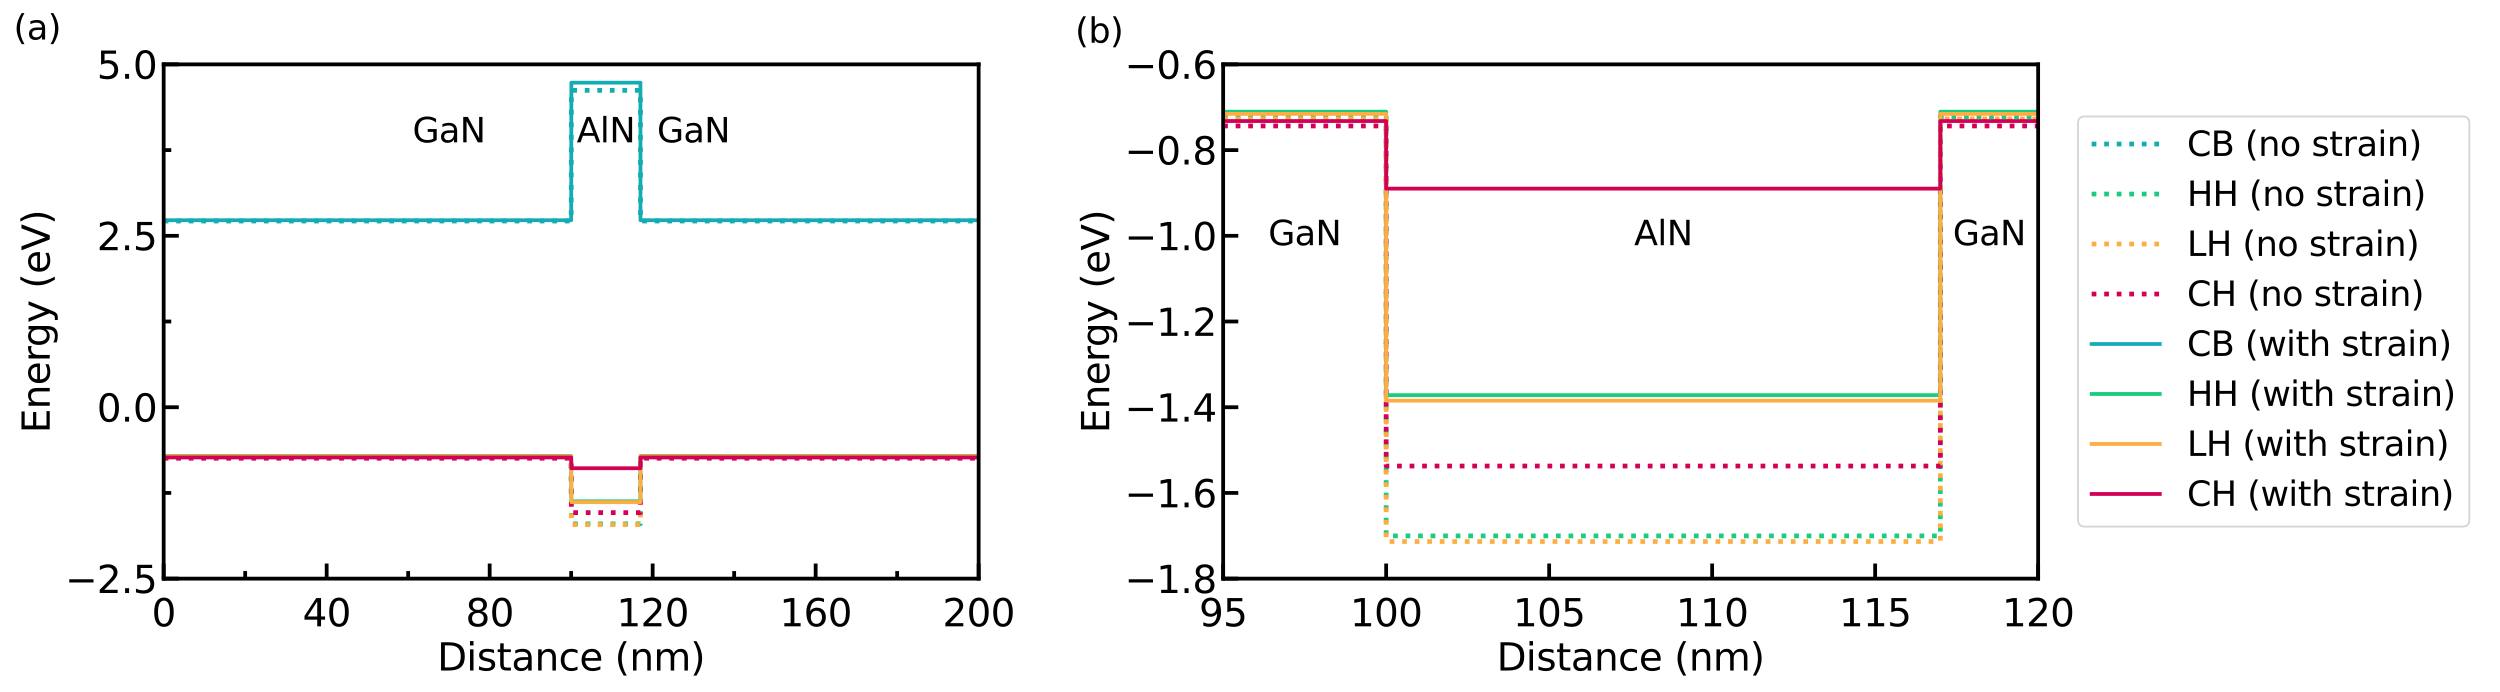 <?xml version="1.0" encoding="utf-8" standalone="no"?>
<!DOCTYPE svg PUBLIC "-//W3C//DTD SVG 1.1//EN"
  "http://www.w3.org/Graphics/SVG/1.1/DTD/svg11.dtd">
<svg height="365.743pt" version="1.1" viewBox="0 0 1321.302 365.743" width="1321.302pt" xmlns="http://www.w3.org/2000/svg" xmlns:xlink="http://www.w3.org/1999/xlink">
 <defs>
  <style type="text/css">*{stroke-linecap:butt;stroke-linejoin:round;}</style>
 </defs>
 <g id="figure_1">
  <g id="patch_1">
   <path d="M 0 365.743 
L 1321.302 365.743 
L 1321.302 -0 
L 0 -0 
z
" style="fill:#ffffff;"/>
  </g>
  <g id="axes_1">
   <g id="patch_2">
    <path d="M 86.502 305.83 
L 517.239 305.83 
L 517.239 34.03 
L 86.502 34.03 
z
" style="fill:#ffffff;"/>
   </g>
   <g id="matplotlib.axis_1">
    <g id="xtick_1">
     <g id="line2d_1">
      <defs>
       <path d="M 0 0 
L 0 -8 
" id="m81392bcc2d" style="stroke:#000000;stroke-width:2;"/>
      </defs>
      <g>
       <use style="stroke:#000000;stroke-width:2;" x="86.502" xlink:href="#m81392bcc2d" y="305.83"/>
      </g>
     </g>
     <g id="text_1">
      <!-- 0 -->
      <g transform="translate(80.14 331.027)scale(0.2 -0.2)">
       <defs>
        <path d="M 2034 4250 
Q 1547 4250 1301 3770 
Q 1056 3291 1056 2328 
Q 1056 1369 1301 889 
Q 1547 409 2034 409 
Q 2525 409 2770 889 
Q 3016 1369 3016 2328 
Q 3016 3291 2770 3770 
Q 2525 4250 2034 4250 
z
M 2034 4750 
Q 2819 4750 3233 4129 
Q 3647 3509 3647 2328 
Q 3647 1150 3233 529 
Q 2819 -91 2034 -91 
Q 1250 -91 836 529 
Q 422 1150 422 2328 
Q 422 3509 836 4129 
Q 1250 4750 2034 4750 
z
" id="DejaVuSans-30" transform="scale(0.016)"/>
       </defs>
       <use xlink:href="#DejaVuSans-30"/>
      </g>
     </g>
    </g>
    <g id="xtick_2">
     <g id="line2d_2">
      <g>
       <use style="stroke:#000000;stroke-width:2;" x="172.65" xlink:href="#m81392bcc2d" y="305.83"/>
      </g>
     </g>
     <g id="text_2">
      <!-- 40 -->
      <g transform="translate(159.925 331.027)scale(0.2 -0.2)">
       <defs>
        <path d="M 2419 4116 
L 825 1625 
L 2419 1625 
L 2419 4116 
z
M 2253 4666 
L 3047 4666 
L 3047 1625 
L 3713 1625 
L 3713 1100 
L 3047 1100 
L 3047 0 
L 2419 0 
L 2419 1100 
L 313 1100 
L 313 1709 
L 2253 4666 
z
" id="DejaVuSans-34" transform="scale(0.016)"/>
       </defs>
       <use xlink:href="#DejaVuSans-34"/>
       <use x="63.623" xlink:href="#DejaVuSans-30"/>
      </g>
     </g>
    </g>
    <g id="xtick_3">
     <g id="line2d_3">
      <g>
       <use style="stroke:#000000;stroke-width:2;" x="258.797" xlink:href="#m81392bcc2d" y="305.83"/>
      </g>
     </g>
     <g id="text_3">
      <!-- 80 -->
      <g transform="translate(246.072 331.027)scale(0.2 -0.2)">
       <defs>
        <path d="M 2034 2216 
Q 1584 2216 1326 1975 
Q 1069 1734 1069 1313 
Q 1069 891 1326 650 
Q 1584 409 2034 409 
Q 2484 409 2743 651 
Q 3003 894 3003 1313 
Q 3003 1734 2745 1975 
Q 2488 2216 2034 2216 
z
M 1403 2484 
Q 997 2584 770 2862 
Q 544 3141 544 3541 
Q 544 4100 942 4425 
Q 1341 4750 2034 4750 
Q 2731 4750 3128 4425 
Q 3525 4100 3525 3541 
Q 3525 3141 3298 2862 
Q 3072 2584 2669 2484 
Q 3125 2378 3379 2068 
Q 3634 1759 3634 1313 
Q 3634 634 3220 271 
Q 2806 -91 2034 -91 
Q 1263 -91 848 271 
Q 434 634 434 1313 
Q 434 1759 690 2068 
Q 947 2378 1403 2484 
z
M 1172 3481 
Q 1172 3119 1398 2916 
Q 1625 2713 2034 2713 
Q 2441 2713 2670 2916 
Q 2900 3119 2900 3481 
Q 2900 3844 2670 4047 
Q 2441 4250 2034 4250 
Q 1625 4250 1398 4047 
Q 1172 3844 1172 3481 
z
" id="DejaVuSans-38" transform="scale(0.016)"/>
       </defs>
       <use xlink:href="#DejaVuSans-38"/>
       <use x="63.623" xlink:href="#DejaVuSans-30"/>
      </g>
     </g>
    </g>
    <g id="xtick_4">
     <g id="line2d_4">
      <g>
       <use style="stroke:#000000;stroke-width:2;" x="344.944" xlink:href="#m81392bcc2d" y="305.83"/>
      </g>
     </g>
     <g id="text_4">
      <!-- 120 -->
      <g transform="translate(325.857 331.027)scale(0.2 -0.2)">
       <defs>
        <path d="M 794 531 
L 1825 531 
L 1825 4091 
L 703 3866 
L 703 4441 
L 1819 4666 
L 2450 4666 
L 2450 531 
L 3481 531 
L 3481 0 
L 794 0 
L 794 531 
z
" id="DejaVuSans-31" transform="scale(0.016)"/>
        <path d="M 1228 531 
L 3431 531 
L 3431 0 
L 469 0 
L 469 531 
Q 828 903 1448 1529 
Q 2069 2156 2228 2338 
Q 2531 2678 2651 2914 
Q 2772 3150 2772 3378 
Q 2772 3750 2511 3984 
Q 2250 4219 1831 4219 
Q 1534 4219 1204 4116 
Q 875 4013 500 3803 
L 500 4441 
Q 881 4594 1212 4672 
Q 1544 4750 1819 4750 
Q 2544 4750 2975 4387 
Q 3406 4025 3406 3419 
Q 3406 3131 3298 2873 
Q 3191 2616 2906 2266 
Q 2828 2175 2409 1742 
Q 1991 1309 1228 531 
z
" id="DejaVuSans-32" transform="scale(0.016)"/>
       </defs>
       <use xlink:href="#DejaVuSans-31"/>
       <use x="63.623" xlink:href="#DejaVuSans-32"/>
       <use x="127.246" xlink:href="#DejaVuSans-30"/>
      </g>
     </g>
    </g>
    <g id="xtick_5">
     <g id="line2d_5">
      <g>
       <use style="stroke:#000000;stroke-width:2;" x="431.092" xlink:href="#m81392bcc2d" y="305.83"/>
      </g>
     </g>
     <g id="text_5">
      <!-- 160 -->
      <g transform="translate(412.004 331.027)scale(0.2 -0.2)">
       <defs>
        <path d="M 2113 2584 
Q 1688 2584 1439 2293 
Q 1191 2003 1191 1497 
Q 1191 994 1439 701 
Q 1688 409 2113 409 
Q 2538 409 2786 701 
Q 3034 994 3034 1497 
Q 3034 2003 2786 2293 
Q 2538 2584 2113 2584 
z
M 3366 4563 
L 3366 3988 
Q 3128 4100 2886 4159 
Q 2644 4219 2406 4219 
Q 1781 4219 1451 3797 
Q 1122 3375 1075 2522 
Q 1259 2794 1537 2939 
Q 1816 3084 2150 3084 
Q 2853 3084 3261 2657 
Q 3669 2231 3669 1497 
Q 3669 778 3244 343 
Q 2819 -91 2113 -91 
Q 1303 -91 875 529 
Q 447 1150 447 2328 
Q 447 3434 972 4092 
Q 1497 4750 2381 4750 
Q 2619 4750 2861 4703 
Q 3103 4656 3366 4563 
z
" id="DejaVuSans-36" transform="scale(0.016)"/>
       </defs>
       <use xlink:href="#DejaVuSans-31"/>
       <use x="63.623" xlink:href="#DejaVuSans-36"/>
       <use x="127.246" xlink:href="#DejaVuSans-30"/>
      </g>
     </g>
    </g>
    <g id="xtick_6">
     <g id="line2d_6">
      <g>
       <use style="stroke:#000000;stroke-width:2;" x="517.239" xlink:href="#m81392bcc2d" y="305.83"/>
      </g>
     </g>
     <g id="text_6">
      <!-- 200 -->
      <g transform="translate(498.152 331.027)scale(0.2 -0.2)">
       <use xlink:href="#DejaVuSans-32"/>
       <use x="63.623" xlink:href="#DejaVuSans-30"/>
       <use x="127.246" xlink:href="#DejaVuSans-30"/>
      </g>
     </g>
    </g>
    <g id="xtick_7">
     <g id="line2d_7">
      <defs>
       <path d="M 0 0 
L 0 -4 
" id="m4b8c307cb0" style="stroke:#000000;stroke-width:2;"/>
      </defs>
      <g>
       <use style="stroke:#000000;stroke-width:2;" x="129.576" xlink:href="#m4b8c307cb0" y="305.83"/>
      </g>
     </g>
    </g>
    <g id="xtick_8">
     <g id="line2d_8">
      <g>
       <use style="stroke:#000000;stroke-width:2;" x="215.723" xlink:href="#m4b8c307cb0" y="305.83"/>
      </g>
     </g>
    </g>
    <g id="xtick_9">
     <g id="line2d_9">
      <g>
       <use style="stroke:#000000;stroke-width:2;" x="301.871" xlink:href="#m4b8c307cb0" y="305.83"/>
      </g>
     </g>
    </g>
    <g id="xtick_10">
     <g id="line2d_10">
      <g>
       <use style="stroke:#000000;stroke-width:2;" x="388.018" xlink:href="#m4b8c307cb0" y="305.83"/>
      </g>
     </g>
    </g>
    <g id="xtick_11">
     <g id="line2d_11">
      <g>
       <use style="stroke:#000000;stroke-width:2;" x="474.165" xlink:href="#m4b8c307cb0" y="305.83"/>
      </g>
     </g>
    </g>
    <g id="text_7">
     <!-- Distance (nm) -->
     <g transform="translate(231.086 354.383)scale(0.2 -0.2)">
      <defs>
       <path d="M 1259 4147 
L 1259 519 
L 2022 519 
Q 2988 519 3436 956 
Q 3884 1394 3884 2338 
Q 3884 3275 3436 3711 
Q 2988 4147 2022 4147 
L 1259 4147 
z
M 628 4666 
L 1925 4666 
Q 3281 4666 3915 4102 
Q 4550 3538 4550 2338 
Q 4550 1131 3912 565 
Q 3275 0 1925 0 
L 628 0 
L 628 4666 
z
" id="DejaVuSans-44" transform="scale(0.016)"/>
       <path d="M 603 3500 
L 1178 3500 
L 1178 0 
L 603 0 
L 603 3500 
z
M 603 4863 
L 1178 4863 
L 1178 4134 
L 603 4134 
L 603 4863 
z
" id="DejaVuSans-69" transform="scale(0.016)"/>
       <path d="M 2834 3397 
L 2834 2853 
Q 2591 2978 2328 3040 
Q 2066 3103 1784 3103 
Q 1356 3103 1142 2972 
Q 928 2841 928 2578 
Q 928 2378 1081 2264 
Q 1234 2150 1697 2047 
L 1894 2003 
Q 2506 1872 2764 1633 
Q 3022 1394 3022 966 
Q 3022 478 2636 193 
Q 2250 -91 1575 -91 
Q 1294 -91 989 -36 
Q 684 19 347 128 
L 347 722 
Q 666 556 975 473 
Q 1284 391 1588 391 
Q 1994 391 2212 530 
Q 2431 669 2431 922 
Q 2431 1156 2273 1281 
Q 2116 1406 1581 1522 
L 1381 1569 
Q 847 1681 609 1914 
Q 372 2147 372 2553 
Q 372 3047 722 3315 
Q 1072 3584 1716 3584 
Q 2034 3584 2315 3537 
Q 2597 3491 2834 3397 
z
" id="DejaVuSans-73" transform="scale(0.016)"/>
       <path d="M 1172 4494 
L 1172 3500 
L 2356 3500 
L 2356 3053 
L 1172 3053 
L 1172 1153 
Q 1172 725 1289 603 
Q 1406 481 1766 481 
L 2356 481 
L 2356 0 
L 1766 0 
Q 1100 0 847 248 
Q 594 497 594 1153 
L 594 3053 
L 172 3053 
L 172 3500 
L 594 3500 
L 594 4494 
L 1172 4494 
z
" id="DejaVuSans-74" transform="scale(0.016)"/>
       <path d="M 2194 1759 
Q 1497 1759 1228 1600 
Q 959 1441 959 1056 
Q 959 750 1161 570 
Q 1363 391 1709 391 
Q 2188 391 2477 730 
Q 2766 1069 2766 1631 
L 2766 1759 
L 2194 1759 
z
M 3341 1997 
L 3341 0 
L 2766 0 
L 2766 531 
Q 2569 213 2275 61 
Q 1981 -91 1556 -91 
Q 1019 -91 701 211 
Q 384 513 384 1019 
Q 384 1609 779 1909 
Q 1175 2209 1959 2209 
L 2766 2209 
L 2766 2266 
Q 2766 2663 2505 2880 
Q 2244 3097 1772 3097 
Q 1472 3097 1187 3025 
Q 903 2953 641 2809 
L 641 3341 
Q 956 3463 1253 3523 
Q 1550 3584 1831 3584 
Q 2591 3584 2966 3190 
Q 3341 2797 3341 1997 
z
" id="DejaVuSans-61" transform="scale(0.016)"/>
       <path d="M 3513 2113 
L 3513 0 
L 2938 0 
L 2938 2094 
Q 2938 2591 2744 2837 
Q 2550 3084 2163 3084 
Q 1697 3084 1428 2787 
Q 1159 2491 1159 1978 
L 1159 0 
L 581 0 
L 581 3500 
L 1159 3500 
L 1159 2956 
Q 1366 3272 1645 3428 
Q 1925 3584 2291 3584 
Q 2894 3584 3203 3211 
Q 3513 2838 3513 2113 
z
" id="DejaVuSans-6e" transform="scale(0.016)"/>
       <path d="M 3122 3366 
L 3122 2828 
Q 2878 2963 2633 3030 
Q 2388 3097 2138 3097 
Q 1578 3097 1268 2742 
Q 959 2388 959 1747 
Q 959 1106 1268 751 
Q 1578 397 2138 397 
Q 2388 397 2633 464 
Q 2878 531 3122 666 
L 3122 134 
Q 2881 22 2623 -34 
Q 2366 -91 2075 -91 
Q 1284 -91 818 406 
Q 353 903 353 1747 
Q 353 2603 823 3093 
Q 1294 3584 2113 3584 
Q 2378 3584 2631 3529 
Q 2884 3475 3122 3366 
z
" id="DejaVuSans-63" transform="scale(0.016)"/>
       <path d="M 3597 1894 
L 3597 1613 
L 953 1613 
Q 991 1019 1311 708 
Q 1631 397 2203 397 
Q 2534 397 2845 478 
Q 3156 559 3463 722 
L 3463 178 
Q 3153 47 2828 -22 
Q 2503 -91 2169 -91 
Q 1331 -91 842 396 
Q 353 884 353 1716 
Q 353 2575 817 3079 
Q 1281 3584 2069 3584 
Q 2775 3584 3186 3129 
Q 3597 2675 3597 1894 
z
M 3022 2063 
Q 3016 2534 2758 2815 
Q 2500 3097 2075 3097 
Q 1594 3097 1305 2825 
Q 1016 2553 972 2059 
L 3022 2063 
z
" id="DejaVuSans-65" transform="scale(0.016)"/>
       <path id="DejaVuSans-20" transform="scale(0.016)"/>
       <path d="M 1984 4856 
Q 1566 4138 1362 3434 
Q 1159 2731 1159 2009 
Q 1159 1288 1364 580 
Q 1569 -128 1984 -844 
L 1484 -844 
Q 1016 -109 783 600 
Q 550 1309 550 2009 
Q 550 2706 781 3412 
Q 1013 4119 1484 4856 
L 1984 4856 
z
" id="DejaVuSans-28" transform="scale(0.016)"/>
       <path d="M 3328 2828 
Q 3544 3216 3844 3400 
Q 4144 3584 4550 3584 
Q 5097 3584 5394 3201 
Q 5691 2819 5691 2113 
L 5691 0 
L 5113 0 
L 5113 2094 
Q 5113 2597 4934 2840 
Q 4756 3084 4391 3084 
Q 3944 3084 3684 2787 
Q 3425 2491 3425 1978 
L 3425 0 
L 2847 0 
L 2847 2094 
Q 2847 2600 2669 2842 
Q 2491 3084 2119 3084 
Q 1678 3084 1418 2786 
Q 1159 2488 1159 1978 
L 1159 0 
L 581 0 
L 581 3500 
L 1159 3500 
L 1159 2956 
Q 1356 3278 1631 3431 
Q 1906 3584 2284 3584 
Q 2666 3584 2933 3390 
Q 3200 3197 3328 2828 
z
" id="DejaVuSans-6d" transform="scale(0.016)"/>
       <path d="M 513 4856 
L 1013 4856 
Q 1481 4119 1714 3412 
Q 1947 2706 1947 2009 
Q 1947 1309 1714 600 
Q 1481 -109 1013 -844 
L 513 -844 
Q 928 -128 1133 580 
Q 1338 1288 1338 2009 
Q 1338 2731 1133 3434 
Q 928 4138 513 4856 
z
" id="DejaVuSans-29" transform="scale(0.016)"/>
      </defs>
      <use xlink:href="#DejaVuSans-44"/>
      <use x="77.002" xlink:href="#DejaVuSans-69"/>
      <use x="104.785" xlink:href="#DejaVuSans-73"/>
      <use x="156.885" xlink:href="#DejaVuSans-74"/>
      <use x="196.094" xlink:href="#DejaVuSans-61"/>
      <use x="257.373" xlink:href="#DejaVuSans-6e"/>
      <use x="320.752" xlink:href="#DejaVuSans-63"/>
      <use x="375.732" xlink:href="#DejaVuSans-65"/>
      <use x="437.256" xlink:href="#DejaVuSans-20"/>
      <use x="469.043" xlink:href="#DejaVuSans-28"/>
      <use x="508.057" xlink:href="#DejaVuSans-6e"/>
      <use x="571.436" xlink:href="#DejaVuSans-6d"/>
      <use x="668.848" xlink:href="#DejaVuSans-29"/>
     </g>
    </g>
   </g>
   <g id="matplotlib.axis_2">
    <g id="ytick_1">
     <g id="line2d_12">
      <defs>
       <path d="M 0 0 
L 8 0 
" id="m2620ec7470" style="stroke:#000000;stroke-width:2;"/>
      </defs>
      <g>
       <use style="stroke:#000000;stroke-width:2;" x="86.502" xlink:href="#m2620ec7470" y="305.83"/>
      </g>
     </g>
     <g id="text_8">
      <!-- −2.5 -->
      <g transform="translate(34.437 313.429)scale(0.2 -0.2)">
       <defs>
        <path d="M 678 2272 
L 4684 2272 
L 4684 1741 
L 678 1741 
L 678 2272 
z
" id="DejaVuSans-2212" transform="scale(0.016)"/>
        <path d="M 684 794 
L 1344 794 
L 1344 0 
L 684 0 
L 684 794 
z
" id="DejaVuSans-2e" transform="scale(0.016)"/>
        <path d="M 691 4666 
L 3169 4666 
L 3169 4134 
L 1269 4134 
L 1269 2991 
Q 1406 3038 1543 3061 
Q 1681 3084 1819 3084 
Q 2600 3084 3056 2656 
Q 3513 2228 3513 1497 
Q 3513 744 3044 326 
Q 2575 -91 1722 -91 
Q 1428 -91 1123 -41 
Q 819 9 494 109 
L 494 744 
Q 775 591 1075 516 
Q 1375 441 1709 441 
Q 2250 441 2565 725 
Q 2881 1009 2881 1497 
Q 2881 1984 2565 2268 
Q 2250 2553 1709 2553 
Q 1456 2553 1204 2497 
Q 953 2441 691 2322 
L 691 4666 
z
" id="DejaVuSans-35" transform="scale(0.016)"/>
       </defs>
       <use xlink:href="#DejaVuSans-2212"/>
       <use x="83.789" xlink:href="#DejaVuSans-32"/>
       <use x="147.412" xlink:href="#DejaVuSans-2e"/>
       <use x="179.199" xlink:href="#DejaVuSans-35"/>
      </g>
     </g>
    </g>
    <g id="ytick_2">
     <g id="line2d_13">
      <g>
       <use style="stroke:#000000;stroke-width:2;" x="86.502" xlink:href="#m2620ec7470" y="215.23"/>
      </g>
     </g>
     <g id="text_9">
      <!-- 0.0 -->
      <g transform="translate(51.196 222.829)scale(0.2 -0.2)">
       <use xlink:href="#DejaVuSans-30"/>
       <use x="63.623" xlink:href="#DejaVuSans-2e"/>
       <use x="95.41" xlink:href="#DejaVuSans-30"/>
      </g>
     </g>
    </g>
    <g id="ytick_3">
     <g id="line2d_14">
      <g>
       <use style="stroke:#000000;stroke-width:2;" x="86.502" xlink:href="#m2620ec7470" y="124.63"/>
      </g>
     </g>
     <g id="text_10">
      <!-- 2.5 -->
      <g transform="translate(51.196 132.229)scale(0.2 -0.2)">
       <use xlink:href="#DejaVuSans-32"/>
       <use x="63.623" xlink:href="#DejaVuSans-2e"/>
       <use x="95.41" xlink:href="#DejaVuSans-35"/>
      </g>
     </g>
    </g>
    <g id="ytick_4">
     <g id="line2d_15">
      <g>
       <use style="stroke:#000000;stroke-width:2;" x="86.502" xlink:href="#m2620ec7470" y="34.03"/>
      </g>
     </g>
     <g id="text_11">
      <!-- 5.0 -->
      <g transform="translate(51.196 41.629)scale(0.2 -0.2)">
       <use xlink:href="#DejaVuSans-35"/>
       <use x="63.623" xlink:href="#DejaVuSans-2e"/>
       <use x="95.41" xlink:href="#DejaVuSans-30"/>
      </g>
     </g>
    </g>
    <g id="ytick_5">
     <g id="line2d_16">
      <defs>
       <path d="M 0 0 
L 4 0 
" id="m3dce0c51ae" style="stroke:#000000;stroke-width:2;"/>
      </defs>
      <g>
       <use style="stroke:#000000;stroke-width:2;" x="86.502" xlink:href="#m3dce0c51ae" y="260.53"/>
      </g>
     </g>
    </g>
    <g id="ytick_6">
     <g id="line2d_17">
      <g>
       <use style="stroke:#000000;stroke-width:2;" x="86.502" xlink:href="#m3dce0c51ae" y="169.93"/>
      </g>
     </g>
    </g>
    <g id="ytick_7">
     <g id="line2d_18">
      <g>
       <use style="stroke:#000000;stroke-width:2;" x="86.502" xlink:href="#m3dce0c51ae" y="79.33"/>
      </g>
     </g>
    </g>
    <g id="text_12">
     <!-- Energy (eV) -->
     <g transform="translate(26.277 228.918)rotate(-90)scale(0.2 -0.2)">
      <defs>
       <path d="M 628 4666 
L 3578 4666 
L 3578 4134 
L 1259 4134 
L 1259 2753 
L 3481 2753 
L 3481 2222 
L 1259 2222 
L 1259 531 
L 3634 531 
L 3634 0 
L 628 0 
L 628 4666 
z
" id="DejaVuSans-45" transform="scale(0.016)"/>
       <path d="M 2631 2963 
Q 2534 3019 2420 3045 
Q 2306 3072 2169 3072 
Q 1681 3072 1420 2755 
Q 1159 2438 1159 1844 
L 1159 0 
L 581 0 
L 581 3500 
L 1159 3500 
L 1159 2956 
Q 1341 3275 1631 3429 
Q 1922 3584 2338 3584 
Q 2397 3584 2469 3576 
Q 2541 3569 2628 3553 
L 2631 2963 
z
" id="DejaVuSans-72" transform="scale(0.016)"/>
       <path d="M 2906 1791 
Q 2906 2416 2648 2759 
Q 2391 3103 1925 3103 
Q 1463 3103 1205 2759 
Q 947 2416 947 1791 
Q 947 1169 1205 825 
Q 1463 481 1925 481 
Q 2391 481 2648 825 
Q 2906 1169 2906 1791 
z
M 3481 434 
Q 3481 -459 3084 -895 
Q 2688 -1331 1869 -1331 
Q 1566 -1331 1297 -1286 
Q 1028 -1241 775 -1147 
L 775 -588 
Q 1028 -725 1275 -790 
Q 1522 -856 1778 -856 
Q 2344 -856 2625 -561 
Q 2906 -266 2906 331 
L 2906 616 
Q 2728 306 2450 153 
Q 2172 0 1784 0 
Q 1141 0 747 490 
Q 353 981 353 1791 
Q 353 2603 747 3093 
Q 1141 3584 1784 3584 
Q 2172 3584 2450 3431 
Q 2728 3278 2906 2969 
L 2906 3500 
L 3481 3500 
L 3481 434 
z
" id="DejaVuSans-67" transform="scale(0.016)"/>
       <path d="M 2059 -325 
Q 1816 -950 1584 -1140 
Q 1353 -1331 966 -1331 
L 506 -1331 
L 506 -850 
L 844 -850 
Q 1081 -850 1212 -737 
Q 1344 -625 1503 -206 
L 1606 56 
L 191 3500 
L 800 3500 
L 1894 763 
L 2988 3500 
L 3597 3500 
L 2059 -325 
z
" id="DejaVuSans-79" transform="scale(0.016)"/>
       <path d="M 1831 0 
L 50 4666 
L 709 4666 
L 2188 738 
L 3669 4666 
L 4325 4666 
L 2547 0 
L 1831 0 
z
" id="DejaVuSans-56" transform="scale(0.016)"/>
      </defs>
      <use xlink:href="#DejaVuSans-45"/>
      <use x="63.184" xlink:href="#DejaVuSans-6e"/>
      <use x="126.562" xlink:href="#DejaVuSans-65"/>
      <use x="188.086" xlink:href="#DejaVuSans-72"/>
      <use x="227.449" xlink:href="#DejaVuSans-67"/>
      <use x="290.926" xlink:href="#DejaVuSans-79"/>
      <use x="350.105" xlink:href="#DejaVuSans-20"/>
      <use x="381.893" xlink:href="#DejaVuSans-28"/>
      <use x="420.906" xlink:href="#DejaVuSans-65"/>
      <use x="482.43" xlink:href="#DejaVuSans-56"/>
      <use x="550.838" xlink:href="#DejaVuSans-29"/>
     </g>
    </g>
   </g>
   <g id="line2d_19">
    <path clip-path="url(#p5ed7d304e4)" d="M 86.502 116.814 
L 301.87 116.814 
L 301.979 47.767 
L 338.483 47.767 
L 338.505 116.814 
L 517.24 116.814 
L 517.24 116.814 
" style="fill:none;stroke:#13acb4;stroke-dasharray:2.5,4.125;stroke-dashoffset:0;stroke-width:2.5;"/>
   </g>
   <g id="line2d_20">
    <path clip-path="url(#p5ed7d304e4)" d="M 86.502 241.393 
L 301.87 241.393 
L 301.979 276.848 
L 338.483 276.848 
L 338.505 241.393 
L 517.24 241.393 
L 517.24 241.393 
" style="fill:none;stroke:#1acc80;stroke-dasharray:2.5,4.125;stroke-dashoffset:0;stroke-width:2.5;"/>
   </g>
   <g id="line2d_21">
    <path clip-path="url(#p5ed7d304e4)" d="M 86.502 241.582 
L 301.87 241.582 
L 301.979 277.324 
L 338.483 277.324 
L 338.505 241.582 
L 517.24 241.582 
L 517.24 241.582 
" style="fill:none;stroke:#fead42;stroke-dasharray:2.5,4.125;stroke-dashoffset:0;stroke-width:2.5;"/>
   </g>
   <g id="line2d_22">
    <path clip-path="url(#p5ed7d304e4)" d="M 86.502 242.184 
L 301.87 242.184 
L 301.979 270.937 
L 338.483 270.937 
L 338.505 242.184 
L 517.24 242.184 
L 517.24 242.184 
" style="fill:none;stroke:#d30055;stroke-dasharray:2.5,4.125;stroke-dashoffset:0;stroke-width:2.5;"/>
   </g>
   <g id="line2d_23">
    <path clip-path="url(#p5ed7d304e4)" d="M 86.502 116.394 
L 301.87 116.394 
L 301.979 43.695 
L 338.483 43.695 
L 338.505 116.394 
L 517.24 116.394 
L 517.24 116.394 
" style="fill:none;stroke:#13acb4;stroke-linecap:square;stroke-width:2;"/>
   </g>
   <g id="line2d_24">
    <path clip-path="url(#p5ed7d304e4)" d="M 86.502 240.973 
L 301.87 240.973 
L 301.979 264.944 
L 338.483 264.944 
L 338.505 240.973 
L 517.24 240.973 
L 517.24 240.973 
" style="fill:none;stroke:#1acc80;stroke-linecap:square;stroke-width:2;"/>
   </g>
   <g id="line2d_25">
    <path clip-path="url(#p5ed7d304e4)" d="M 86.502 241.161 
L 301.87 241.161 
L 301.979 265.409 
L 338.483 265.409 
L 338.505 241.161 
L 517.24 241.161 
L 517.24 241.161 
" style="fill:none;stroke:#fead42;stroke-linecap:square;stroke-width:2;"/>
   </g>
   <g id="line2d_26">
    <path clip-path="url(#p5ed7d304e4)" d="M 86.502 241.763 
L 301.87 241.763 
L 301.979 247.48 
L 338.483 247.48 
L 338.505 241.763 
L 517.24 241.763 
L 517.24 241.763 
" style="fill:none;stroke:#d30055;stroke-linecap:square;stroke-width:2;"/>
   </g>
   <g id="patch_3">
    <path d="M 86.502 305.83 
L 86.502 34.03 
" style="fill:none;stroke:#000000;stroke-linecap:square;stroke-linejoin:miter;stroke-width:2;"/>
   </g>
   <g id="patch_4">
    <path d="M 517.239 305.83 
L 517.239 34.03 
" style="fill:none;stroke:#000000;stroke-linecap:square;stroke-linejoin:miter;stroke-width:2;"/>
   </g>
   <g id="patch_5">
    <path d="M 86.502 305.83 
L 517.239 305.83 
" style="fill:none;stroke:#000000;stroke-linecap:square;stroke-linejoin:miter;stroke-width:2;"/>
   </g>
   <g id="patch_6">
    <path d="M 86.502 34.03 
L 517.239 34.03 
" style="fill:none;stroke:#000000;stroke-linecap:square;stroke-linejoin:miter;stroke-width:2;"/>
   </g>
   <g id="text_13">
    <!-- GaN -->
    <g transform="translate(218.038 75.237)scale(0.18 -0.18)">
     <defs>
      <path d="M 3809 666 
L 3809 1919 
L 2778 1919 
L 2778 2438 
L 4434 2438 
L 4434 434 
Q 4069 175 3628 42 
Q 3188 -91 2688 -91 
Q 1594 -91 976 548 
Q 359 1188 359 2328 
Q 359 3472 976 4111 
Q 1594 4750 2688 4750 
Q 3144 4750 3555 4637 
Q 3966 4525 4313 4306 
L 4313 3634 
Q 3963 3931 3569 4081 
Q 3175 4231 2741 4231 
Q 1884 4231 1454 3753 
Q 1025 3275 1025 2328 
Q 1025 1384 1454 906 
Q 1884 428 2741 428 
Q 3075 428 3337 486 
Q 3600 544 3809 666 
z
" id="DejaVuSans-47" transform="scale(0.016)"/>
      <path d="M 628 4666 
L 1478 4666 
L 3547 763 
L 3547 4666 
L 4159 4666 
L 4159 0 
L 3309 0 
L 1241 3903 
L 1241 0 
L 628 0 
L 628 4666 
z
" id="DejaVuSans-4e" transform="scale(0.016)"/>
     </defs>
     <use xlink:href="#DejaVuSans-47"/>
     <use x="77.49" xlink:href="#DejaVuSans-61"/>
     <use x="138.77" xlink:href="#DejaVuSans-4e"/>
    </g>
   </g>
   <g id="text_14">
    <!-- AlN -->
    <g transform="translate(304.787 75.237)scale(0.18 -0.18)">
     <defs>
      <path d="M 2188 4044 
L 1331 1722 
L 3047 1722 
L 2188 4044 
z
M 1831 4666 
L 2547 4666 
L 4325 0 
L 3669 0 
L 3244 1197 
L 1141 1197 
L 716 0 
L 50 0 
L 1831 4666 
z
" id="DejaVuSans-41" transform="scale(0.016)"/>
      <path d="M 603 4863 
L 1178 4863 
L 1178 0 
L 603 0 
L 603 4863 
z
" id="DejaVuSans-6c" transform="scale(0.016)"/>
     </defs>
     <use xlink:href="#DejaVuSans-41"/>
     <use x="68.408" xlink:href="#DejaVuSans-6c"/>
     <use x="96.191" xlink:href="#DejaVuSans-4e"/>
    </g>
   </g>
   <g id="text_15">
    <!-- GaN -->
    <g transform="translate(347.259 75.237)scale(0.18 -0.18)">
     <use xlink:href="#DejaVuSans-47"/>
     <use x="77.49" xlink:href="#DejaVuSans-61"/>
     <use x="138.77" xlink:href="#DejaVuSans-4e"/>
    </g>
   </g>
   <g id="text_16">
    <!-- (a) -->
    <g transform="translate(7.2 20.877)scale(0.18 -0.18)">
     <use xlink:href="#DejaVuSans-28"/>
     <use x="39.014" xlink:href="#DejaVuSans-61"/>
     <use x="100.293" xlink:href="#DejaVuSans-29"/>
    </g>
   </g>
  </g>
  <g id="axes_2">
   <g id="patch_7">
    <path d="M 646.46 305.83 
L 1077.197 305.83 
L 1077.197 34.03 
L 646.46 34.03 
z
" style="fill:#ffffff;"/>
   </g>
   <g id="matplotlib.axis_3">
    <g id="xtick_12">
     <g id="line2d_27">
      <g>
       <use style="stroke:#000000;stroke-width:2;" x="646.46" xlink:href="#m81392bcc2d" y="305.83"/>
      </g>
     </g>
     <g id="text_17">
      <!-- 95 -->
      <g transform="translate(633.735 331.027)scale(0.2 -0.2)">
       <defs>
        <path d="M 703 97 
L 703 672 
Q 941 559 1184 500 
Q 1428 441 1663 441 
Q 2288 441 2617 861 
Q 2947 1281 2994 2138 
Q 2813 1869 2534 1725 
Q 2256 1581 1919 1581 
Q 1219 1581 811 2004 
Q 403 2428 403 3163 
Q 403 3881 828 4315 
Q 1253 4750 1959 4750 
Q 2769 4750 3195 4129 
Q 3622 3509 3622 2328 
Q 3622 1225 3098 567 
Q 2575 -91 1691 -91 
Q 1453 -91 1209 -44 
Q 966 3 703 97 
z
M 1959 2075 
Q 2384 2075 2632 2365 
Q 2881 2656 2881 3163 
Q 2881 3666 2632 3958 
Q 2384 4250 1959 4250 
Q 1534 4250 1286 3958 
Q 1038 3666 1038 3163 
Q 1038 2656 1286 2365 
Q 1534 2075 1959 2075 
z
" id="DejaVuSans-39" transform="scale(0.016)"/>
       </defs>
       <use xlink:href="#DejaVuSans-39"/>
       <use x="63.623" xlink:href="#DejaVuSans-35"/>
      </g>
     </g>
    </g>
    <g id="xtick_13">
     <g id="line2d_28">
      <g>
       <use style="stroke:#000000;stroke-width:2;" x="732.608" xlink:href="#m81392bcc2d" y="305.83"/>
      </g>
     </g>
     <g id="text_18">
      <!-- 100 -->
      <g transform="translate(713.52 331.027)scale(0.2 -0.2)">
       <use xlink:href="#DejaVuSans-31"/>
       <use x="63.623" xlink:href="#DejaVuSans-30"/>
       <use x="127.246" xlink:href="#DejaVuSans-30"/>
      </g>
     </g>
    </g>
    <g id="xtick_14">
     <g id="line2d_29">
      <g>
       <use style="stroke:#000000;stroke-width:2;" x="818.755" xlink:href="#m81392bcc2d" y="305.83"/>
      </g>
     </g>
     <g id="text_19">
      <!-- 105 -->
      <g transform="translate(799.667 331.027)scale(0.2 -0.2)">
       <use xlink:href="#DejaVuSans-31"/>
       <use x="63.623" xlink:href="#DejaVuSans-30"/>
       <use x="127.246" xlink:href="#DejaVuSans-35"/>
      </g>
     </g>
    </g>
    <g id="xtick_15">
     <g id="line2d_30">
      <g>
       <use style="stroke:#000000;stroke-width:2;" x="904.902" xlink:href="#m81392bcc2d" y="305.83"/>
      </g>
     </g>
     <g id="text_20">
      <!-- 110 -->
      <g transform="translate(885.815 331.027)scale(0.2 -0.2)">
       <use xlink:href="#DejaVuSans-31"/>
       <use x="63.623" xlink:href="#DejaVuSans-31"/>
       <use x="127.246" xlink:href="#DejaVuSans-30"/>
      </g>
     </g>
    </g>
    <g id="xtick_16">
     <g id="line2d_31">
      <g>
       <use style="stroke:#000000;stroke-width:2;" x="991.05" xlink:href="#m81392bcc2d" y="305.83"/>
      </g>
     </g>
     <g id="text_21">
      <!-- 115 -->
      <g transform="translate(971.962 331.027)scale(0.2 -0.2)">
       <use xlink:href="#DejaVuSans-31"/>
       <use x="63.623" xlink:href="#DejaVuSans-31"/>
       <use x="127.246" xlink:href="#DejaVuSans-35"/>
      </g>
     </g>
    </g>
    <g id="xtick_17">
     <g id="line2d_32">
      <g>
       <use style="stroke:#000000;stroke-width:2;" x="1077.197" xlink:href="#m81392bcc2d" y="305.83"/>
      </g>
     </g>
     <g id="text_22">
      <!-- 120 -->
      <g transform="translate(1058.11 331.027)scale(0.2 -0.2)">
       <use xlink:href="#DejaVuSans-31"/>
       <use x="63.623" xlink:href="#DejaVuSans-32"/>
       <use x="127.246" xlink:href="#DejaVuSans-30"/>
      </g>
     </g>
    </g>
    <g id="text_23">
     <!-- Distance (nm) -->
     <g transform="translate(791.044 354.383)scale(0.2 -0.2)">
      <use xlink:href="#DejaVuSans-44"/>
      <use x="77.002" xlink:href="#DejaVuSans-69"/>
      <use x="104.785" xlink:href="#DejaVuSans-73"/>
      <use x="156.885" xlink:href="#DejaVuSans-74"/>
      <use x="196.094" xlink:href="#DejaVuSans-61"/>
      <use x="257.373" xlink:href="#DejaVuSans-6e"/>
      <use x="320.752" xlink:href="#DejaVuSans-63"/>
      <use x="375.732" xlink:href="#DejaVuSans-65"/>
      <use x="437.256" xlink:href="#DejaVuSans-20"/>
      <use x="469.043" xlink:href="#DejaVuSans-28"/>
      <use x="508.057" xlink:href="#DejaVuSans-6e"/>
      <use x="571.436" xlink:href="#DejaVuSans-6d"/>
      <use x="668.848" xlink:href="#DejaVuSans-29"/>
     </g>
    </g>
   </g>
   <g id="matplotlib.axis_4">
    <g id="ytick_8">
     <g id="line2d_33">
      <g>
       <use style="stroke:#000000;stroke-width:2;" x="646.46" xlink:href="#m2620ec7470" y="305.83"/>
      </g>
     </g>
     <g id="text_24">
      <!-- −1.8 -->
      <g transform="translate(594.395 313.429)scale(0.2 -0.2)">
       <use xlink:href="#DejaVuSans-2212"/>
       <use x="83.789" xlink:href="#DejaVuSans-31"/>
       <use x="147.412" xlink:href="#DejaVuSans-2e"/>
       <use x="179.199" xlink:href="#DejaVuSans-38"/>
      </g>
     </g>
    </g>
    <g id="ytick_9">
     <g id="line2d_34">
      <g>
       <use style="stroke:#000000;stroke-width:2;" x="646.46" xlink:href="#m2620ec7470" y="260.53"/>
      </g>
     </g>
     <g id="text_25">
      <!-- −1.6 -->
      <g transform="translate(594.395 268.129)scale(0.2 -0.2)">
       <use xlink:href="#DejaVuSans-2212"/>
       <use x="83.789" xlink:href="#DejaVuSans-31"/>
       <use x="147.412" xlink:href="#DejaVuSans-2e"/>
       <use x="179.199" xlink:href="#DejaVuSans-36"/>
      </g>
     </g>
    </g>
    <g id="ytick_10">
     <g id="line2d_35">
      <g>
       <use style="stroke:#000000;stroke-width:2;" x="646.46" xlink:href="#m2620ec7470" y="215.23"/>
      </g>
     </g>
     <g id="text_26">
      <!-- −1.4 -->
      <g transform="translate(594.395 222.829)scale(0.2 -0.2)">
       <use xlink:href="#DejaVuSans-2212"/>
       <use x="83.789" xlink:href="#DejaVuSans-31"/>
       <use x="147.412" xlink:href="#DejaVuSans-2e"/>
       <use x="179.199" xlink:href="#DejaVuSans-34"/>
      </g>
     </g>
    </g>
    <g id="ytick_11">
     <g id="line2d_36">
      <g>
       <use style="stroke:#000000;stroke-width:2;" x="646.46" xlink:href="#m2620ec7470" y="169.93"/>
      </g>
     </g>
     <g id="text_27">
      <!-- −1.2 -->
      <g transform="translate(594.395 177.529)scale(0.2 -0.2)">
       <use xlink:href="#DejaVuSans-2212"/>
       <use x="83.789" xlink:href="#DejaVuSans-31"/>
       <use x="147.412" xlink:href="#DejaVuSans-2e"/>
       <use x="179.199" xlink:href="#DejaVuSans-32"/>
      </g>
     </g>
    </g>
    <g id="ytick_12">
     <g id="line2d_37">
      <g>
       <use style="stroke:#000000;stroke-width:2;" x="646.46" xlink:href="#m2620ec7470" y="124.63"/>
      </g>
     </g>
     <g id="text_28">
      <!-- −1.0 -->
      <g transform="translate(594.395 132.229)scale(0.2 -0.2)">
       <use xlink:href="#DejaVuSans-2212"/>
       <use x="83.789" xlink:href="#DejaVuSans-31"/>
       <use x="147.412" xlink:href="#DejaVuSans-2e"/>
       <use x="179.199" xlink:href="#DejaVuSans-30"/>
      </g>
     </g>
    </g>
    <g id="ytick_13">
     <g id="line2d_38">
      <g>
       <use style="stroke:#000000;stroke-width:2;" x="646.46" xlink:href="#m2620ec7470" y="79.33"/>
      </g>
     </g>
     <g id="text_29">
      <!-- −0.8 -->
      <g transform="translate(594.395 86.929)scale(0.2 -0.2)">
       <use xlink:href="#DejaVuSans-2212"/>
       <use x="83.789" xlink:href="#DejaVuSans-30"/>
       <use x="147.412" xlink:href="#DejaVuSans-2e"/>
       <use x="179.199" xlink:href="#DejaVuSans-38"/>
      </g>
     </g>
    </g>
    <g id="ytick_14">
     <g id="line2d_39">
      <g>
       <use style="stroke:#000000;stroke-width:2;" x="646.46" xlink:href="#m2620ec7470" y="34.03"/>
      </g>
     </g>
     <g id="text_30">
      <!-- −0.6 -->
      <g transform="translate(594.395 41.629)scale(0.2 -0.2)">
       <use xlink:href="#DejaVuSans-2212"/>
       <use x="83.789" xlink:href="#DejaVuSans-30"/>
       <use x="147.412" xlink:href="#DejaVuSans-2e"/>
       <use x="179.199" xlink:href="#DejaVuSans-36"/>
      </g>
     </g>
    </g>
    <g id="text_31">
     <!-- Energy (eV) -->
     <g transform="translate(586.235 228.918)rotate(-90)scale(0.2 -0.2)">
      <use xlink:href="#DejaVuSans-45"/>
      <use x="63.184" xlink:href="#DejaVuSans-6e"/>
      <use x="126.562" xlink:href="#DejaVuSans-65"/>
      <use x="188.086" xlink:href="#DejaVuSans-72"/>
      <use x="227.449" xlink:href="#DejaVuSans-67"/>
      <use x="290.926" xlink:href="#DejaVuSans-79"/>
      <use x="350.105" xlink:href="#DejaVuSans-20"/>
      <use x="381.893" xlink:href="#DejaVuSans-28"/>
      <use x="420.906" xlink:href="#DejaVuSans-65"/>
      <use x="482.43" xlink:href="#DejaVuSans-56"/>
      <use x="550.838" xlink:href="#DejaVuSans-29"/>
     </g>
    </g>
   </g>
   <g id="line2d_40">
    <path clip-path="url(#p533a041e9a)" d="M 646.457 61.648 
L 732.604 61.648 
L 732.611 283.242 
L 1025.505 283.242 
L 1025.512 61.648 
L 1077.201 61.648 
L 1077.201 61.648 
" style="fill:none;stroke:#1acc80;stroke-dasharray:2.5,4.125;stroke-dashoffset:0;stroke-width:2.5;"/>
   </g>
   <g id="line2d_41">
    <path clip-path="url(#p533a041e9a)" d="M 646.457 62.826 
L 732.604 62.826 
L 732.611 286.213 
L 1025.505 286.213 
L 1025.512 62.826 
L 1077.201 62.826 
L 1077.201 62.826 
" style="fill:none;stroke:#fead42;stroke-dasharray:2.5,4.125;stroke-dashoffset:0;stroke-width:2.5;"/>
   </g>
   <g id="line2d_42">
    <path clip-path="url(#p533a041e9a)" d="M 646.457 66.588 
L 732.604 66.588 
L 732.611 246.294 
L 1025.505 246.294 
L 1025.512 66.588 
L 1077.201 66.588 
L 1077.201 66.588 
" style="fill:none;stroke:#d30055;stroke-dasharray:2.5,4.125;stroke-dashoffset:0;stroke-width:2.5;"/>
   </g>
   <g id="line2d_43">
    <path clip-path="url(#p533a041e9a)" d="M 646.457 59.02 
L 732.604 59.02 
L 732.611 208.843 
L 1025.505 208.843 
L 1025.512 59.02 
L 1077.201 59.02 
L 1077.201 59.02 
" style="fill:none;stroke:#1acc80;stroke-linecap:square;stroke-width:2;"/>
   </g>
   <g id="line2d_44">
    <path clip-path="url(#p533a041e9a)" d="M 646.457 60.198 
L 732.604 60.198 
L 732.611 211.747 
L 1025.505 211.747 
L 1025.512 60.198 
L 1077.201 60.198 
L 1077.201 60.198 
" style="fill:none;stroke:#fead42;stroke-linecap:square;stroke-width:2;"/>
   </g>
   <g id="line2d_45">
    <path clip-path="url(#p533a041e9a)" d="M 646.457 63.96 
L 732.604 63.96 
L 732.611 99.689 
L 1025.505 99.689 
L 1025.512 63.96 
L 1077.201 63.96 
L 1077.201 63.96 
" style="fill:none;stroke:#d30055;stroke-linecap:square;stroke-width:2;"/>
   </g>
   <g id="patch_8">
    <path d="M 646.46 305.83 
L 646.46 34.03 
" style="fill:none;stroke:#000000;stroke-linecap:square;stroke-linejoin:miter;stroke-width:2;"/>
   </g>
   <g id="patch_9">
    <path d="M 1077.197 305.83 
L 1077.197 34.03 
" style="fill:none;stroke:#000000;stroke-linecap:square;stroke-linejoin:miter;stroke-width:2;"/>
   </g>
   <g id="patch_10">
    <path d="M 646.46 305.83 
L 1077.197 305.83 
" style="fill:none;stroke:#000000;stroke-linecap:square;stroke-linejoin:miter;stroke-width:2;"/>
   </g>
   <g id="patch_11">
    <path d="M 646.46 34.03 
L 1077.197 34.03 
" style="fill:none;stroke:#000000;stroke-linecap:square;stroke-linejoin:miter;stroke-width:2;"/>
   </g>
   <g id="text_32">
    <!-- GaN -->
    <g transform="translate(670.312 129.597)scale(0.18 -0.18)">
     <use xlink:href="#DejaVuSans-47"/>
     <use x="77.49" xlink:href="#DejaVuSans-61"/>
     <use x="138.77" xlink:href="#DejaVuSans-4e"/>
    </g>
   </g>
   <g id="text_33">
    <!-- AlN -->
    <g transform="translate(863.668 129.597)scale(0.18 -0.18)">
     <use xlink:href="#DejaVuSans-41"/>
     <use x="68.408" xlink:href="#DejaVuSans-6c"/>
     <use x="96.191" xlink:href="#DejaVuSans-4e"/>
    </g>
   </g>
   <g id="text_34">
    <!-- GaN -->
    <g transform="translate(1032.131 129.597)scale(0.18 -0.18)">
     <use xlink:href="#DejaVuSans-47"/>
     <use x="77.49" xlink:href="#DejaVuSans-61"/>
     <use x="138.77" xlink:href="#DejaVuSans-4e"/>
    </g>
   </g>
   <g id="text_35">
    <!-- (b) -->
    <g transform="translate(568.252 22.576)scale(0.18 -0.18)">
     <defs>
      <path d="M 3116 1747 
Q 3116 2381 2855 2742 
Q 2594 3103 2138 3103 
Q 1681 3103 1420 2742 
Q 1159 2381 1159 1747 
Q 1159 1113 1420 752 
Q 1681 391 2138 391 
Q 2594 391 2855 752 
Q 3116 1113 3116 1747 
z
M 1159 2969 
Q 1341 3281 1617 3432 
Q 1894 3584 2278 3584 
Q 2916 3584 3314 3078 
Q 3713 2572 3713 1747 
Q 3713 922 3314 415 
Q 2916 -91 2278 -91 
Q 1894 -91 1617 61 
Q 1341 213 1159 525 
L 1159 0 
L 581 0 
L 581 4863 
L 1159 4863 
L 1159 2969 
z
" id="DejaVuSans-62" transform="scale(0.016)"/>
     </defs>
     <use xlink:href="#DejaVuSans-28"/>
     <use x="39.014" xlink:href="#DejaVuSans-62"/>
     <use x="102.49" xlink:href="#DejaVuSans-29"/>
    </g>
   </g>
  </g>
  <g id="axes_3">
   <g id="legend_1">
    <g id="patch_12">
     <path d="M 1101.885 278.313 
L 1301.502 278.313 
Q 1305.102 278.313 1305.102 274.713 
L 1305.102 65.148 
Q 1305.102 61.548 1301.502 61.548 
L 1101.885 61.548 
Q 1098.285 61.548 1098.285 65.148 
L 1098.285 274.713 
Q 1098.285 278.313 1101.885 278.313 
z
" style="fill:#ffffff;opacity:0.8;stroke:#cccccc;stroke-linejoin:miter;"/>
    </g>
    <g id="line2d_46">
     <path d="M 1105.485 76.125 
L 1141.485 76.125 
" style="fill:none;stroke:#13acb4;stroke-dasharray:2.5,4.125;stroke-dashoffset:0;stroke-width:2.5;"/>
    </g>
    <g id="line2d_47"/>
    <g id="text_36">
     <!-- CB (no strain) -->
     <g transform="translate(1155.885 82.425)scale(0.18 -0.18)">
      <defs>
       <path d="M 4122 4306 
L 4122 3641 
Q 3803 3938 3442 4084 
Q 3081 4231 2675 4231 
Q 1875 4231 1450 3742 
Q 1025 3253 1025 2328 
Q 1025 1406 1450 917 
Q 1875 428 2675 428 
Q 3081 428 3442 575 
Q 3803 722 4122 1019 
L 4122 359 
Q 3791 134 3420 21 
Q 3050 -91 2638 -91 
Q 1578 -91 968 557 
Q 359 1206 359 2328 
Q 359 3453 968 4101 
Q 1578 4750 2638 4750 
Q 3056 4750 3426 4639 
Q 3797 4528 4122 4306 
z
" id="DejaVuSans-43" transform="scale(0.016)"/>
       <path d="M 1259 2228 
L 1259 519 
L 2272 519 
Q 2781 519 3026 730 
Q 3272 941 3272 1375 
Q 3272 1813 3026 2020 
Q 2781 2228 2272 2228 
L 1259 2228 
z
M 1259 4147 
L 1259 2741 
L 2194 2741 
Q 2656 2741 2882 2914 
Q 3109 3088 3109 3444 
Q 3109 3797 2882 3972 
Q 2656 4147 2194 4147 
L 1259 4147 
z
M 628 4666 
L 2241 4666 
Q 2963 4666 3353 4366 
Q 3744 4066 3744 3513 
Q 3744 3084 3544 2831 
Q 3344 2578 2956 2516 
Q 3422 2416 3680 2098 
Q 3938 1781 3938 1306 
Q 3938 681 3513 340 
Q 3088 0 2303 0 
L 628 0 
L 628 4666 
z
" id="DejaVuSans-42" transform="scale(0.016)"/>
       <path d="M 1959 3097 
Q 1497 3097 1228 2736 
Q 959 2375 959 1747 
Q 959 1119 1226 758 
Q 1494 397 1959 397 
Q 2419 397 2687 759 
Q 2956 1122 2956 1747 
Q 2956 2369 2687 2733 
Q 2419 3097 1959 3097 
z
M 1959 3584 
Q 2709 3584 3137 3096 
Q 3566 2609 3566 1747 
Q 3566 888 3137 398 
Q 2709 -91 1959 -91 
Q 1206 -91 779 398 
Q 353 888 353 1747 
Q 353 2609 779 3096 
Q 1206 3584 1959 3584 
z
" id="DejaVuSans-6f" transform="scale(0.016)"/>
      </defs>
      <use xlink:href="#DejaVuSans-43"/>
      <use x="69.824" xlink:href="#DejaVuSans-42"/>
      <use x="138.428" xlink:href="#DejaVuSans-20"/>
      <use x="170.215" xlink:href="#DejaVuSans-28"/>
      <use x="209.229" xlink:href="#DejaVuSans-6e"/>
      <use x="272.607" xlink:href="#DejaVuSans-6f"/>
      <use x="333.789" xlink:href="#DejaVuSans-20"/>
      <use x="365.576" xlink:href="#DejaVuSans-73"/>
      <use x="417.676" xlink:href="#DejaVuSans-74"/>
      <use x="456.885" xlink:href="#DejaVuSans-72"/>
      <use x="497.998" xlink:href="#DejaVuSans-61"/>
      <use x="559.277" xlink:href="#DejaVuSans-69"/>
      <use x="587.061" xlink:href="#DejaVuSans-6e"/>
      <use x="650.439" xlink:href="#DejaVuSans-29"/>
     </g>
    </g>
    <g id="line2d_48">
     <path d="M 1105.485 102.546 
L 1141.485 102.546 
" style="fill:none;stroke:#1acc80;stroke-dasharray:2.5,4.125;stroke-dashoffset:0;stroke-width:2.5;"/>
    </g>
    <g id="line2d_49"/>
    <g id="text_37">
     <!-- HH (no strain) -->
     <g transform="translate(1155.885 108.846)scale(0.18 -0.18)">
      <defs>
       <path d="M 628 4666 
L 1259 4666 
L 1259 2753 
L 3553 2753 
L 3553 4666 
L 4184 4666 
L 4184 0 
L 3553 0 
L 3553 2222 
L 1259 2222 
L 1259 0 
L 628 0 
L 628 4666 
z
" id="DejaVuSans-48" transform="scale(0.016)"/>
      </defs>
      <use xlink:href="#DejaVuSans-48"/>
      <use x="75.195" xlink:href="#DejaVuSans-48"/>
      <use x="150.391" xlink:href="#DejaVuSans-20"/>
      <use x="182.178" xlink:href="#DejaVuSans-28"/>
      <use x="221.191" xlink:href="#DejaVuSans-6e"/>
      <use x="284.57" xlink:href="#DejaVuSans-6f"/>
      <use x="345.752" xlink:href="#DejaVuSans-20"/>
      <use x="377.539" xlink:href="#DejaVuSans-73"/>
      <use x="429.639" xlink:href="#DejaVuSans-74"/>
      <use x="468.848" xlink:href="#DejaVuSans-72"/>
      <use x="509.961" xlink:href="#DejaVuSans-61"/>
      <use x="571.24" xlink:href="#DejaVuSans-69"/>
      <use x="599.023" xlink:href="#DejaVuSans-6e"/>
      <use x="662.402" xlink:href="#DejaVuSans-29"/>
     </g>
    </g>
    <g id="line2d_50">
     <path d="M 1105.485 128.966 
L 1141.485 128.966 
" style="fill:none;stroke:#fead42;stroke-dasharray:2.5,4.125;stroke-dashoffset:0;stroke-width:2.5;"/>
    </g>
    <g id="line2d_51"/>
    <g id="text_38">
     <!-- LH (no strain) -->
     <g transform="translate(1155.885 135.266)scale(0.18 -0.18)">
      <defs>
       <path d="M 628 4666 
L 1259 4666 
L 1259 531 
L 3531 531 
L 3531 0 
L 628 0 
L 628 4666 
z
" id="DejaVuSans-4c" transform="scale(0.016)"/>
      </defs>
      <use xlink:href="#DejaVuSans-4c"/>
      <use x="55.713" xlink:href="#DejaVuSans-48"/>
      <use x="130.908" xlink:href="#DejaVuSans-20"/>
      <use x="162.695" xlink:href="#DejaVuSans-28"/>
      <use x="201.709" xlink:href="#DejaVuSans-6e"/>
      <use x="265.088" xlink:href="#DejaVuSans-6f"/>
      <use x="326.27" xlink:href="#DejaVuSans-20"/>
      <use x="358.057" xlink:href="#DejaVuSans-73"/>
      <use x="410.156" xlink:href="#DejaVuSans-74"/>
      <use x="449.365" xlink:href="#DejaVuSans-72"/>
      <use x="490.479" xlink:href="#DejaVuSans-61"/>
      <use x="551.758" xlink:href="#DejaVuSans-69"/>
      <use x="579.541" xlink:href="#DejaVuSans-6e"/>
      <use x="642.92" xlink:href="#DejaVuSans-29"/>
     </g>
    </g>
    <g id="line2d_52">
     <path d="M 1105.485 155.387 
L 1141.485 155.387 
" style="fill:none;stroke:#d30055;stroke-dasharray:2.5,4.125;stroke-dashoffset:0;stroke-width:2.5;"/>
    </g>
    <g id="line2d_53"/>
    <g id="text_39">
     <!-- CH (no strain) -->
     <g transform="translate(1155.885 161.687)scale(0.18 -0.18)">
      <use xlink:href="#DejaVuSans-43"/>
      <use x="69.824" xlink:href="#DejaVuSans-48"/>
      <use x="145.02" xlink:href="#DejaVuSans-20"/>
      <use x="176.807" xlink:href="#DejaVuSans-28"/>
      <use x="215.82" xlink:href="#DejaVuSans-6e"/>
      <use x="279.199" xlink:href="#DejaVuSans-6f"/>
      <use x="340.381" xlink:href="#DejaVuSans-20"/>
      <use x="372.168" xlink:href="#DejaVuSans-73"/>
      <use x="424.268" xlink:href="#DejaVuSans-74"/>
      <use x="463.477" xlink:href="#DejaVuSans-72"/>
      <use x="504.59" xlink:href="#DejaVuSans-61"/>
      <use x="565.869" xlink:href="#DejaVuSans-69"/>
      <use x="593.652" xlink:href="#DejaVuSans-6e"/>
      <use x="657.031" xlink:href="#DejaVuSans-29"/>
     </g>
    </g>
    <g id="line2d_54">
     <path d="M 1105.485 181.808 
L 1141.485 181.808 
" style="fill:none;stroke:#13acb4;stroke-linecap:square;stroke-width:2;"/>
    </g>
    <g id="line2d_55"/>
    <g id="text_40">
     <!-- CB (with strain) -->
     <g transform="translate(1155.885 188.107)scale(0.18 -0.18)">
      <defs>
       <path d="M 269 3500 
L 844 3500 
L 1563 769 
L 2278 3500 
L 2956 3500 
L 3675 769 
L 4391 3500 
L 4966 3500 
L 4050 0 
L 3372 0 
L 2619 2869 
L 1863 0 
L 1184 0 
L 269 3500 
z
" id="DejaVuSans-77" transform="scale(0.016)"/>
       <path d="M 3513 2113 
L 3513 0 
L 2938 0 
L 2938 2094 
Q 2938 2591 2744 2837 
Q 2550 3084 2163 3084 
Q 1697 3084 1428 2787 
Q 1159 2491 1159 1978 
L 1159 0 
L 581 0 
L 581 4863 
L 1159 4863 
L 1159 2956 
Q 1366 3272 1645 3428 
Q 1925 3584 2291 3584 
Q 2894 3584 3203 3211 
Q 3513 2838 3513 2113 
z
" id="DejaVuSans-68" transform="scale(0.016)"/>
      </defs>
      <use xlink:href="#DejaVuSans-43"/>
      <use x="69.824" xlink:href="#DejaVuSans-42"/>
      <use x="138.428" xlink:href="#DejaVuSans-20"/>
      <use x="170.215" xlink:href="#DejaVuSans-28"/>
      <use x="209.229" xlink:href="#DejaVuSans-77"/>
      <use x="291.016" xlink:href="#DejaVuSans-69"/>
      <use x="318.799" xlink:href="#DejaVuSans-74"/>
      <use x="358.008" xlink:href="#DejaVuSans-68"/>
      <use x="421.387" xlink:href="#DejaVuSans-20"/>
      <use x="453.174" xlink:href="#DejaVuSans-73"/>
      <use x="505.273" xlink:href="#DejaVuSans-74"/>
      <use x="544.482" xlink:href="#DejaVuSans-72"/>
      <use x="585.596" xlink:href="#DejaVuSans-61"/>
      <use x="646.875" xlink:href="#DejaVuSans-69"/>
      <use x="674.658" xlink:href="#DejaVuSans-6e"/>
      <use x="738.037" xlink:href="#DejaVuSans-29"/>
     </g>
    </g>
    <g id="line2d_56">
     <path d="M 1105.485 208.228 
L 1141.485 208.228 
" style="fill:none;stroke:#1acc80;stroke-linecap:square;stroke-width:2;"/>
    </g>
    <g id="line2d_57"/>
    <g id="text_41">
     <!-- HH (with strain) -->
     <g transform="translate(1155.885 214.528)scale(0.18 -0.18)">
      <use xlink:href="#DejaVuSans-48"/>
      <use x="75.195" xlink:href="#DejaVuSans-48"/>
      <use x="150.391" xlink:href="#DejaVuSans-20"/>
      <use x="182.178" xlink:href="#DejaVuSans-28"/>
      <use x="221.191" xlink:href="#DejaVuSans-77"/>
      <use x="302.979" xlink:href="#DejaVuSans-69"/>
      <use x="330.762" xlink:href="#DejaVuSans-74"/>
      <use x="369.971" xlink:href="#DejaVuSans-68"/>
      <use x="433.35" xlink:href="#DejaVuSans-20"/>
      <use x="465.137" xlink:href="#DejaVuSans-73"/>
      <use x="517.236" xlink:href="#DejaVuSans-74"/>
      <use x="556.445" xlink:href="#DejaVuSans-72"/>
      <use x="597.559" xlink:href="#DejaVuSans-61"/>
      <use x="658.838" xlink:href="#DejaVuSans-69"/>
      <use x="686.621" xlink:href="#DejaVuSans-6e"/>
      <use x="750" xlink:href="#DejaVuSans-29"/>
     </g>
    </g>
    <g id="line2d_58">
     <path d="M 1105.485 234.649 
L 1141.485 234.649 
" style="fill:none;stroke:#fead42;stroke-linecap:square;stroke-width:2;"/>
    </g>
    <g id="line2d_59"/>
    <g id="text_42">
     <!-- LH (with strain) -->
     <g transform="translate(1155.885 240.949)scale(0.18 -0.18)">
      <use xlink:href="#DejaVuSans-4c"/>
      <use x="55.713" xlink:href="#DejaVuSans-48"/>
      <use x="130.908" xlink:href="#DejaVuSans-20"/>
      <use x="162.695" xlink:href="#DejaVuSans-28"/>
      <use x="201.709" xlink:href="#DejaVuSans-77"/>
      <use x="283.496" xlink:href="#DejaVuSans-69"/>
      <use x="311.279" xlink:href="#DejaVuSans-74"/>
      <use x="350.488" xlink:href="#DejaVuSans-68"/>
      <use x="413.867" xlink:href="#DejaVuSans-20"/>
      <use x="445.654" xlink:href="#DejaVuSans-73"/>
      <use x="497.754" xlink:href="#DejaVuSans-74"/>
      <use x="536.963" xlink:href="#DejaVuSans-72"/>
      <use x="578.076" xlink:href="#DejaVuSans-61"/>
      <use x="639.355" xlink:href="#DejaVuSans-69"/>
      <use x="667.139" xlink:href="#DejaVuSans-6e"/>
      <use x="730.518" xlink:href="#DejaVuSans-29"/>
     </g>
    </g>
    <g id="line2d_60">
     <path d="M 1105.485 261.069 
L 1141.485 261.069 
" style="fill:none;stroke:#d30055;stroke-linecap:square;stroke-width:2;"/>
    </g>
    <g id="line2d_61"/>
    <g id="text_43">
     <!-- CH (with strain) -->
     <g transform="translate(1155.885 267.369)scale(0.18 -0.18)">
      <use xlink:href="#DejaVuSans-43"/>
      <use x="69.824" xlink:href="#DejaVuSans-48"/>
      <use x="145.02" xlink:href="#DejaVuSans-20"/>
      <use x="176.807" xlink:href="#DejaVuSans-28"/>
      <use x="215.82" xlink:href="#DejaVuSans-77"/>
      <use x="297.607" xlink:href="#DejaVuSans-69"/>
      <use x="325.391" xlink:href="#DejaVuSans-74"/>
      <use x="364.6" xlink:href="#DejaVuSans-68"/>
      <use x="427.979" xlink:href="#DejaVuSans-20"/>
      <use x="459.766" xlink:href="#DejaVuSans-73"/>
      <use x="511.865" xlink:href="#DejaVuSans-74"/>
      <use x="551.074" xlink:href="#DejaVuSans-72"/>
      <use x="592.188" xlink:href="#DejaVuSans-61"/>
      <use x="653.467" xlink:href="#DejaVuSans-69"/>
      <use x="681.25" xlink:href="#DejaVuSans-6e"/>
      <use x="744.629" xlink:href="#DejaVuSans-29"/>
     </g>
    </g>
   </g>
  </g>
 </g>
 <defs>
  <clipPath id="p5ed7d304e4">
   <rect height="271.8" width="430.737" x="86.502" y="34.03"/>
  </clipPath>
  <clipPath id="p533a041e9a">
   <rect height="271.8" width="430.737" x="646.46" y="34.03"/>
  </clipPath>
 </defs>
</svg>
